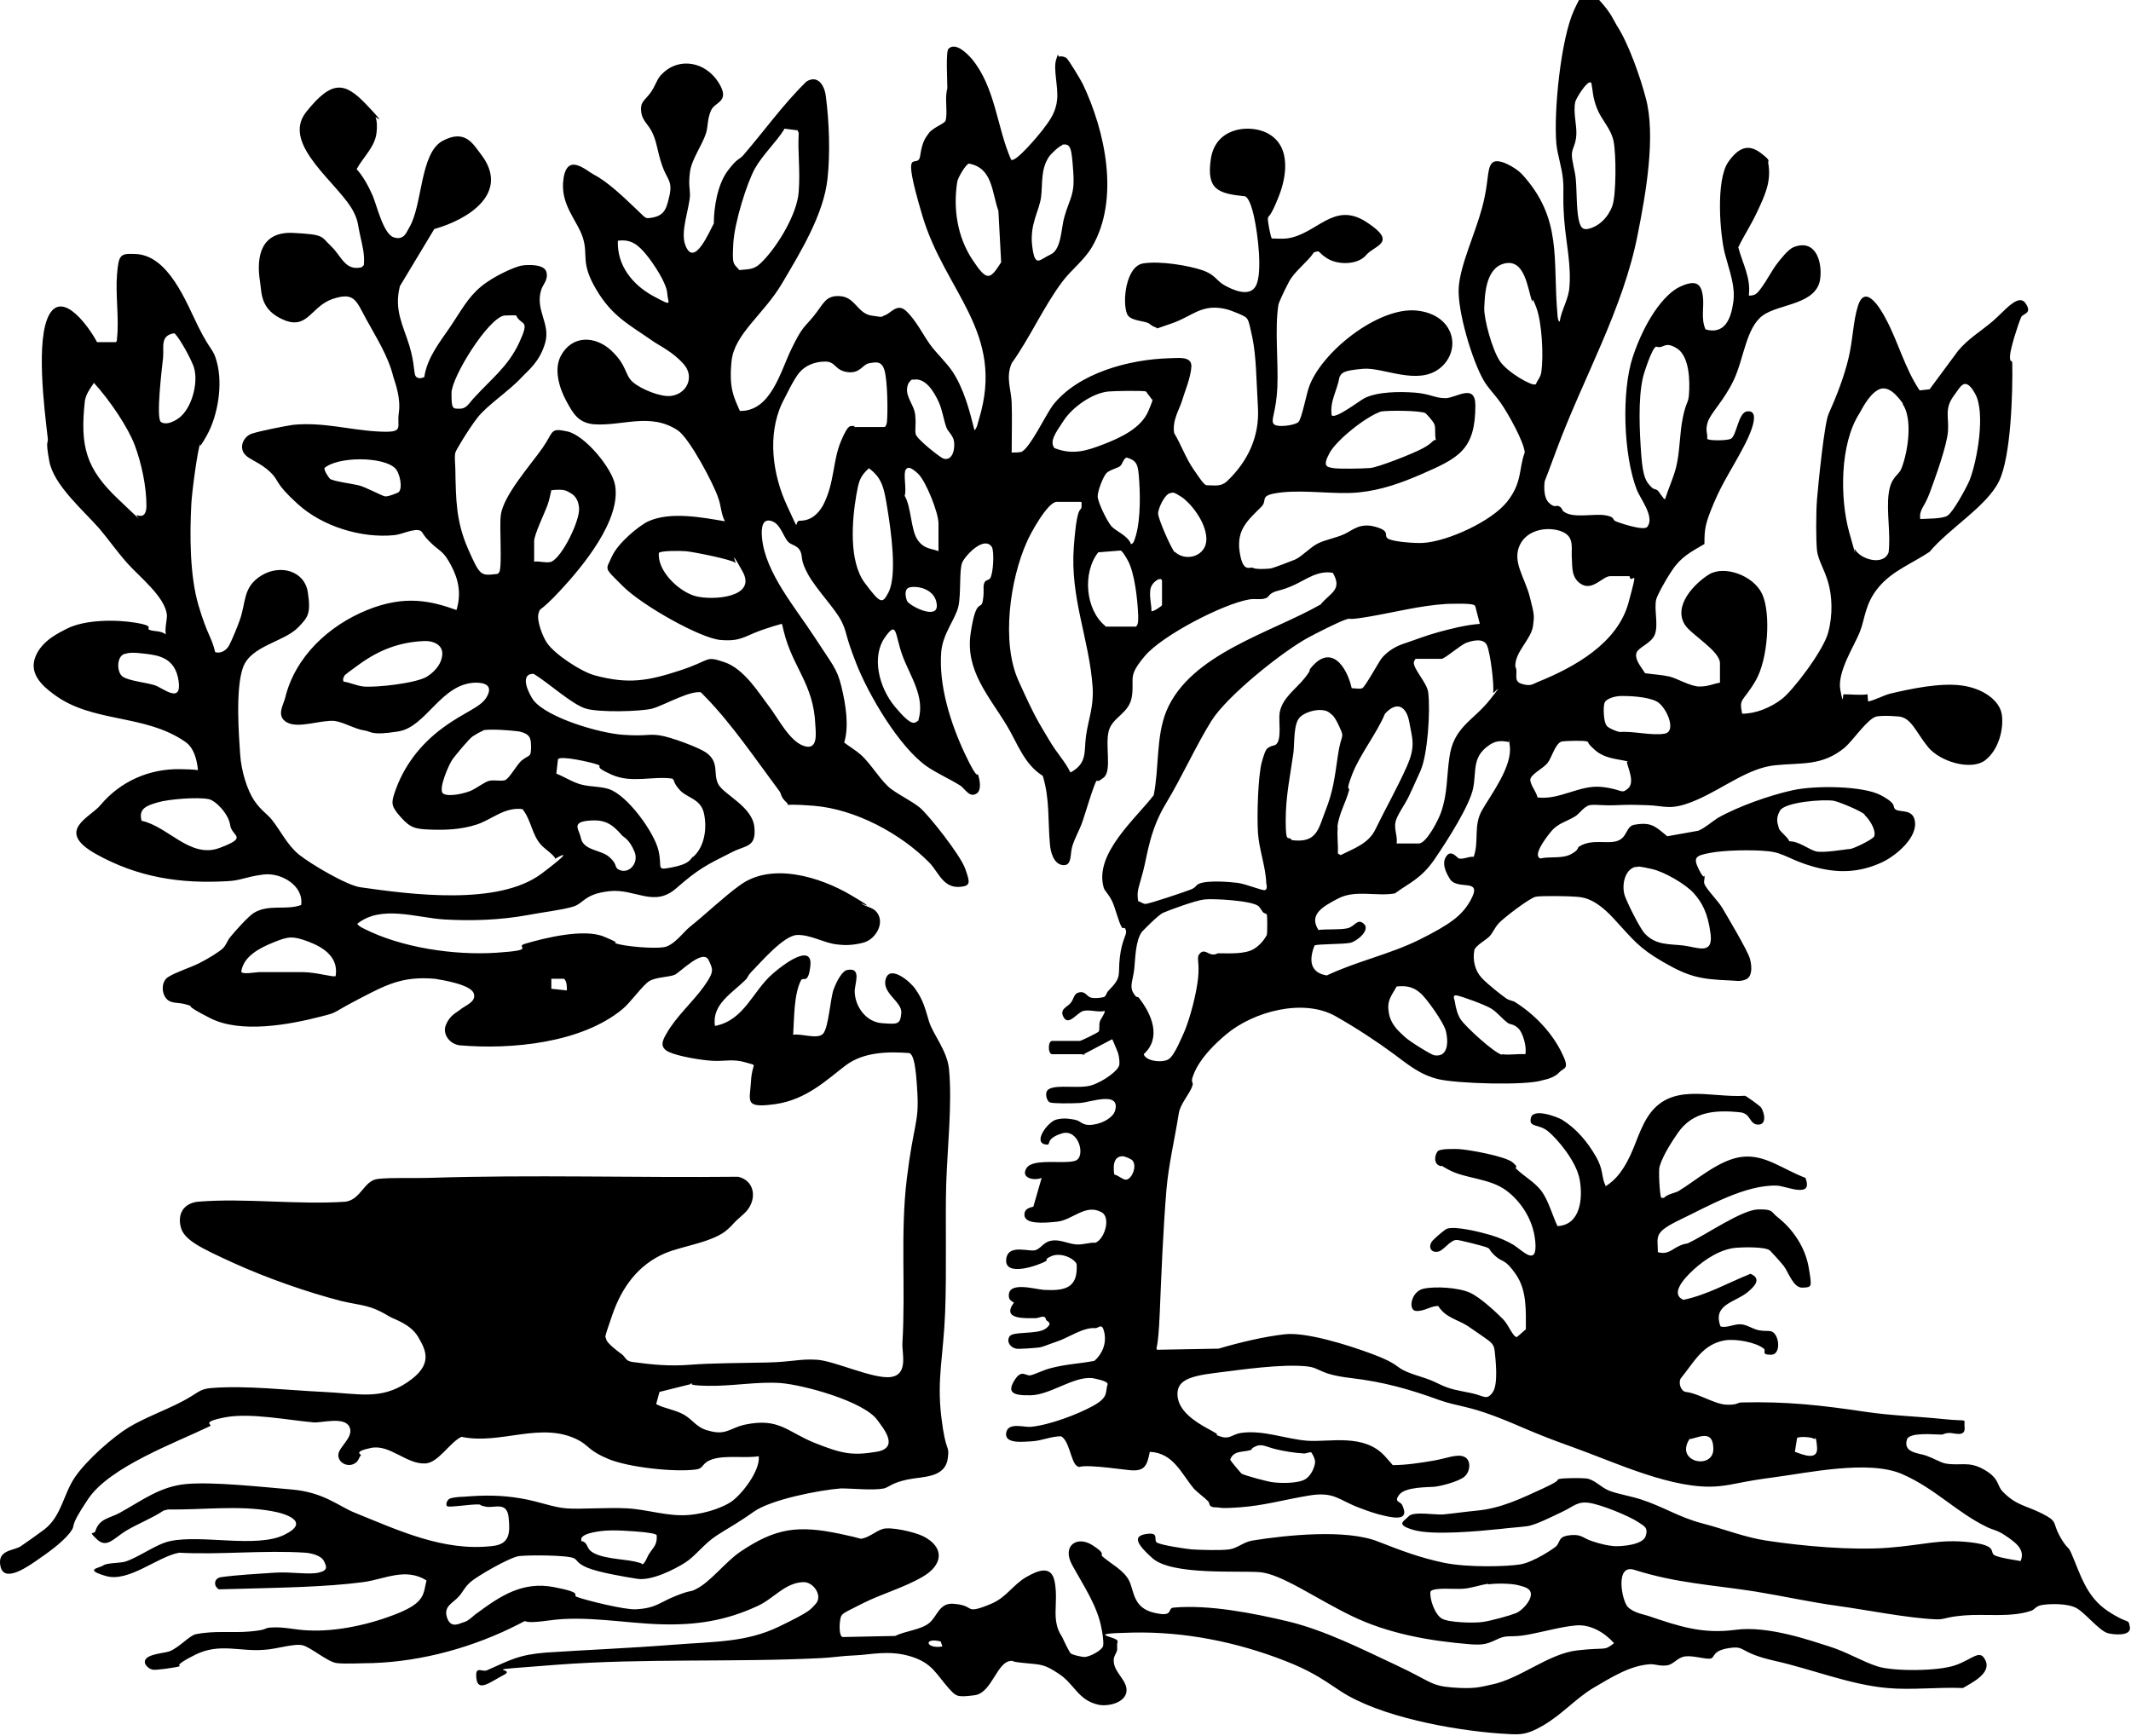 <svg viewBox="0 0 384.2 313" version="1.1" xmlns="http://www.w3.org/2000/svg" id="Layer_1">
  
  <path d="M336.8,126.5c1.1-.2,2.8-1.1,3.9-1.4,3.8-.9,9-2,12.9-1.5s6.9,2.7,7.3,5.2-.5,6.4-3,8.3-8.1.3-10.3-2.4-3-5.3-5.3-5.5-3.3-.1-4,0c-1.6.4-4.2,4.3-5.7,5.6-4.1,3.4-7.8,2.7-12.6,3.2s-9.2,4.1-14,6.2-5.7,1.1-8.9,1-3.3-.1-5.8,0-3.7-.2-4.7,0-1.9,1.6-2.6,2c-1.6,1-3.1,1.2-4.4,2.8s-3.2,4.3-1.9,4.8c1.8-.4,4,.1,5.6-.8s.9-1.1,1.5-1.4c2.3-1.4,5.1-.3,6.9-1s1.4-2.7,3.1-2.9c3-.5,3.7.4,5.8,2.1l5.6-1c1.2-.5,2.4-1.6,3.5-2.3,3.7-2.1,9.4-4.1,13.5-5s12.7-.8,15.9.9,1.9,2.1,2.7,2.6,3-.1,3.4,1.9c.7,3.1-3.5,6.5-5.9,7.6-4.1,1.9-8,2-12.3.8s-5.3-2.5-8.2-2.8-7.9-.2-10.5.3-3.1.8-2,3,.9.7,1,1.2-.2.9,0,1.4c.3.9,2.5,3.1,3.2,4.3s4.6,7.7,5,9.2.4,3.2-.7,3.7-2.1.2-2.9.2c-5.4-.2-7.5-.7-12-3.3s-5.4-4-9-7.9-5.8-3.8-6.8-3.9-6.1-.2-7.2,0-5.9,3.9-6.7,4.8-1.1,1.8-1.7,2.4-2.6,1.7-2.7,2.5c-.3,1.7.1,3.6,1.3,4.9s3.7,3.2,4.4,3.7,1.3.4,1.8.8c3.3,2.1,6.3,5.2,8.1,8.7s.6,2.9-.3,3.9-2.6,1.3-3,1.4c-3,1-15.5.6-18.8-.2s-5.4-2.6-8.1-4.6-6.6-4.6-10.5-6.8c-5.8-3.2-14.7-.8-19.6,3.3s-5.8,6.9-6.1,7.8.2.9,0,1.4c-.4,1.5-2.2,3.2-2.5,5.2-.7,4.5-1.8,9-2.2,13.6-.6,7.4-.9,14.7-1.2,22.1s-.8,6.2-.5,6.8l11.1-.2c3.7-1.1,8.3-2.2,12-2.6s11,1.8,15.8,3.6,4,2.3,6.2,3.2,3.4,1,5.6,2.1,3.5,1.2,5.9,1.7,2.8,1.4,3.9-.1.5-6.2.4-7.3-.4-1.4-.8-1.8-3.4-2.4-4.1-2.9c-1.9-1.2-4-1.5-5.3-3.6-1.4,0-2.5,1-4,.9s-.9-3.5,1.3-4,6.4-.2,8.4.7,5,3.8,6,4.8,1.8,3.3,2.5,3.2l1.6-1.4c0-3.4.2-7-1.8-9.9s-2.4-2.1-3.7-3.3-.8-1.2-1.4-1.5-5.1-1.4-5.5-1.4c-1.2-.1-2.4,1.9-3.4,2.1-1.5.3-1.9-1.1-.9-2.1s2.2-1.9,2.4-2c1.5-.6,6.2.6,7.9,1.1s3,1.1,4.2,1.8c1.7,1.1,4.3,4,3.9-.6s-3.3-7.8-5.2-9.2c-3.1-2.3-7.4-2.1-10.5-3.8s-.3-.6-.6-.7-.6.2-1,0c-1-.4-.9-1.8-.3-2.6.5-.5,2.9-.4,3.7-.4,1.9.1,8.5,1.3,9.8,2.4s.3.8.6,1.1c1.4,1.4,3.5,2.5,4.7,4.2s1.9,4.3,2.8,6.2c4.2-.2,4.6-5.1,4-8.4s-4-7.3-5.7-8.7-3.5-.6-3.1-2.4,4.5-.3,5.6.3c2.6,1.6,4.6,4,6.1,6.6s.9,3.5,1.8,5.4c1.4-.9,2.3-1.9,3.2-3.3,2-3.1,2.5-6.2,4.3-9.1,4.1-6.5,11.2-3.5,17.6-3.9.2,0,2.8,1.9,2.9,2.1.6.9,1.1,3.1-.5,3.1s-1.3-1.9-3.1-2.2c-4.6-.5-8.7-.2-11.4,3.7s-3.1,5.5-3.3,6.1,0,4.9.3,5.6h.5c.7-.7,1.8-.8,2.6-1.2,3.3-2,7.5-5.8,11.6-6.2s7.1,2.2,11.3,3.8c1.5,3.8-3.4,1.5-5.1,1.4-5.7-.2-12.4,3.7-17.4,6.1s-4.1,3-4.1,5.9c1.8.5,2.5-.5,3.8-1.1s1.3-.3,1.8-.6c3-1.4,9.5-5.9,12.4-6s2.4.5,3.6,1.4c2.8,2.2,5,5.5,5.6,9.1s.6,3.5-1.1,3.6-2.6-2.9-3.4-3.9-2.1-2.4-2.5-2.8c-.8-.7-4.8-.6-6-.5-2.8.2-5.6,2-7.7,3.9s-4.2,4.5-1.9,5.5c4.3-.9,8.1-3.1,12.1-4.7,2.1.9.7,2.3-.5,3.3-2.3,1.9-6.4,2.2-4.9,6.2,1.1.3,2.3-.4,3.5-.4s2.3.9,3.5,1.1,1.5,0,2.2.2c1.4.5,1.8,4.2-.1,4.2s-.8-.7-1.3-1.1c-1.5-1.2-5.1-1.8-7-1.5-4.1.7-5.6,4-8,6.9-.4.8,0,2.2.9,2.4,2.2.2,5.2,2.2,7.3,2.3s2-.4,2.8-.4c8.1-.2,14.4.5,22.4,1.7,4.8.7,9.2.8,14,1.3s3.6-.3,3.8,1.5-1.9,1-2.7,1-.9.2-1.4.3c-1.3,0-5.9-.5-6.3.9-.7,2.4,2.1,2.4,3.5,2.9s2.5,1.2,3.4,1.4c2.7.5,4.2-.5,7,1.1s2.3,2.8,3.3,3.9c2.5,2.6,4.1,2.5,7.1,4s1.9,1.6,3.2,4,1.6,1.9,2.1,3.1c1.7,3.9,2.7,7.9,6.6,10.5s3.7,1.2,4,2.9-2.9,1.4-4,1.1c-1.6-.5-4-3.6-5.6-4.5s-4.7-.8-6.1-.6-1.4.9-2.2,1.1c-3.6,1.2-8.2.5-11.9.8s-3.5.8-5.3.7c-4.9-.2-12.4-1.7-17.5-2.4s-10-1.8-14.9-2.6c-7.7-1.2-14.2-1.5-21.8-3.9-3.6-1.2-2.3,5.6-1.2,6.7s3.2,1.4,3.7,1.6c5.6,1.9,9.8,3.3,15.7,2.5s13.7,2,16.9,3,5.9,2.7,8.7,3.6,10.8.9,14-.2,4.5-3.1,5.5-.8-2.6,4-4.1,4.9c-4.4-.2-9.3.4-13.6,0-6.8-.6-13.6-3.4-20.3-4.9s-5.1-2.8-8.3-2.3-2.4,1.8-3.4,1.9-3.1-.6-4.5-.4-2,1.4-3.2,1.6-2.1-.2-3-.2c-3.7.2-7.1,2.4-10.2,4.2s-5.7,4.8-9.1,6.8-4.5,1.7-7.9,1.5c-8.4-.6-21.7-3-28.8-7.7-3.7-2.5-5.6-3.7-9.9-5.4-8.7-3.4-18.1-5.3-27.5-5.1s-2.5.7-2.7,1.6,0,1.1-.1,1.6-.7,1.2-.6,1.9c0,2.1,2.5,3.5,2.3,5.5s-3.2,2.8-5.1,2.4c-3.6-.8-4.3-3.7-7-5.5s-3.1-1.7-6.2-2-1.7-.4-2.4-.4c-2.7,0-3.5,5.8-6.7,6.2s-3.3.2-4.6-1.2c-2.4-2.7-3-4.6-6.9-5.8s-7.3-.3-9.9-.2-4.1.4-6.2.5c-15.9.8-31.9,0-47.7,1.2s-7,.5-9.5,1.8-4.7,3.2-5,.7,1-1.1,1.9-1.5c4.3-1.9,5.7-2.8,10.7-3.2,7.6-.5,15.2-.8,22.8-1.4s13.2-.4,19.2-3.3,5.6-3.1,6.5-4c1.4-1.4-.2-3.9-2-4-3.4,0-5.5,3-8.4,4.3-5.8,2.7-11.2,3.5-17.6,3.3s-13.5-1.6-19.9-.7-3.1-.6-5.6.7c-8,4.1-17.3,6.7-26.3,7-1.7,0-4.9.2-6.5,0s-4.6-2.8-6.1-3.2-4.8.7-6.9.8c-4.4.4-8.1-1.3-12.5.9s-2.3,1.9-2.9,2.1-4.1.7-4.7.6-1.1-.5-1.4-1c-.7-1.8,3.1-1.9,4.3-2.3,1.7-.6,3.7-2.9,4.8-3.1,3.4-.7,6.5-.2,9.8-.5s2.4-.6,3.6-.7c2.4-.2,4.4.4,6.7.5,5.3.3,11.5-1.1,16.4-3.1s4.5-3.5,5.1-5.9c-3.8-2.4-7.6-.2-11.4.3-6.8.9-15.1,1-22,1.2s-3.5.1-4.1,0c-.8-.3-1-1.9.5-2.1,2.9-.4,6.6-.6,9.6-.8s6.1.4,7.9,0,1.5-1.1,1-2.1-2.2-1.4-3.3-1.5c-7.4-.5-15.4.4-22.8,0-3.9.7-9.1,5.4-13.2,4.2s-1.2-1.4-.5-1.9,3-.4,4-.7c2.5-.8,5.6-3.2,8.1-3.7,5.7-1.2,15.5,1.3,20.5-1.1s.2-3.9-2.2-4.3c-6-1.1-12.6-.2-18.7-.3l-.8.2c-2.1,1.4-4.5,2.3-6.7,3.6s-3.5,3.3-5.3,1.6-.5-.8-.3-1.5c.7-2.3,2.6-2.3,4.4-3.3,4-2.2,7.3-4.8,12.1-5.2s13.1.5,18.9,1,8.4,3,11.4,4.2c7.9,3.2,16,7,24.7,6,3.2-.3,3.3-2.3,3-5.2s-2.6-1.6-4.1-1.9-.7-.4-1.3-.4c-1.1-.1-5.4.6-5.7.3s0-1.2.6-1.4,1.9-.3,2.5-.3c3.6-.3,6.7-.3,10.2.3s5.7,1.6,8.2,1.8,7.5-.2,11,0c3.7.2,7.3,1.5,11,1.2s6.5-1.6,7.6-2.3c2-1.3,5.4-5.7,5.1-8.3-2.4.4-5.9-.2-8.2.5s-1.5,1.7-3.2,1.9c-3.9.5-12.1-.4-15.7-1.9s-3.5-2.4-5.4-3.4c-6.7-3.5-14,.9-21.1-.6-2.1,1-4.2,4.7-6.5,4.8-3.4.2-6.4-3.5-9.8-2.8s-1.7,1.2-1.8,1.3c-.4.4-.4,1-1,1.4-1.2.9-3.1.1-3.1-1.4s2.9-3.2,2-5.1-5-.7-6.4-.8c-4.7-.4-11.5-1.8-16.1-.9s-1.9,1.3-2.7,1.6c-6.2,3-18,7.3-21.9,13.1s-1.9,4.3-3.3,6.1-4.1,3.7-5.7,4.8-6.1,4.4-6.8,1.3,2.4-2.8,3.7-3.7,3-2.1,4.2-3c3.1-2.4,3.4-6.3,5.5-9.4s6.9-7.3,9.7-9,6.4-3,9.5-4.6,3.1-2.3,5.4-2.5c6.3-.5,13.8.4,20.2.7s10.3,1.5,15.1-1.7,3.4-5.8,2-8.2-4.4-3.2-5.2-3.7c-3.6-2.2-4.9-1.9-8.7-2.8-6.2-1.6-13.6-4.2-19.5-6.9s-8.8-4.1-9.4-6.4.4-4.3,3.1-4.6c8.5-.7,18,.6,26.6,0,2.8-.4,3.3-3.8,5.8-4.1s6.6-.1,9.4-.2c18.5-.6,37.1,0,55.6-.2,3.3.8,3.4,4.6,1,6.7s-1.6,1.6-2.7,2.6c-2.5,2.5-8.2,3.1-11.5,4.5-4.9,2.1-7.8,6.2-9.5,11.1s-1.2,3.7-1.1,4.4,2.1,2.2,2.8,2.7.6,1.2,1.9,1.4c3.7.5,6.7.8,10.5.5s8.9-.3,13.7-.4,5.9-.7,9.1-.5,10.3,3.6,13.4,3.1,1.9-4.3,2-6.1c.6-9.9-.4-19.9.8-29.7s2.2-10,1.9-15.4-.7-6.7-1.4-7.2c-3.9-.3-8.3-.2-11.5,2.2s-7,6.2-12.7,7-4.6-.5-4.4-4.1,1.4-2.7-.9-3.4-3.8-.2-5.9-.3-6.3-.8-8-1.6-1.2-2-.5-3.2c1.7-3.1,4.8-5.8,6.8-8.6s1.6-3.1.9-4.7c-1-2.3-5.2,2.2-6.2,2.6s-3.3.4-4.5,1.1-3.5,4-4.9,5.1c-7.4,6.1-20,7.3-29.3,6.5-1.8-.2-3.2-2-2.5-3.7s1.9-2.2,2.4-2.6c1-.9,3.2-1.5,2.6-3.1s-5.8-2.4-7-2.6c-5.9-.5-8.8,1.1-13.8,3.7s-3.5,2.3-6.7,3.1c-5.8,1.5-14.5,3.1-20,.3s-2.5-1.9-4.1-2.4-2.3-.2-3.3-.7c-1.4-.8-1.6-3.4-.2-4.3s4-1.7,5.6-2.5,3.7-2.1,4.3-2.7.8-1.4,1.3-2c.9-1.1,3.2-3.7,4.3-4.4,2.7-1.6,5.7-.4,8.5-1.4.5-3.5-3.6-5.9-6.8-5.5s-4.1,1.1-6.5,1.2c-8.5.5-16.2-.7-23.7-4.9s-1-6.6.8-8.8c3.6-4.3,8.8-6.6,14.4-6.5s2.1.5,3.2.2c-.2-1.9-.7-4.1-2.4-5.2-7.3-5-16.7-3.3-23.6-8.5-2.2-1.6-4.5-3.8-3.3-6.8s4.5-4.4,5.6-5c3.3-1.7,8.9-1.7,12.5-1.1s1.7,1,2.5,1.3,2,.1,2.9.8c-.2-1.1.2-2.5.2-3.4-.2-3.3-5.1-7.1-7.2-9.5s-3.3-4.2-5-6.2c-2.8-3.2-8.2-7.8-9-12.1s-.1-3-.3-4.3c-.6-5.2-2.2-17.8.3-22.2s7.3,2.5,8.6,5h3.4c.2-.2.2-.4.2-.7.4-3.5-.3-7.9,0-11.5s.6-3.8,3.2-3.7c6.1.1,9.3,8.8,11.5,13.2s2.7,3.9,3.3,6.3c1.1,4,.2,9.6-1.8,13.2s-1,.8-1.1,1.1c-.6,1.4-1.6,9.3-1.7,11.2-.3,5.6-.3,13,1.3,18.4s2.3,5.5,3,8.4c1,.3,2-.3,2.5-1.2s1.6-3.6,1.9-4.5c1.2-3.2.5-6,3.9-8.1s7.8-.9,8.4,3,0,4.5-1.7,6.3c-2.6,2.7-8.6,3.3-10,7.3s-.7,12.5-.5,15.6,1.3,6.5,2.5,8.3,2.3,2.4,3.2,3.5c1.6,2,2.8,4.6,4.9,6.3s8.7,5.6,11.1,5.9c9.1,1.3,24.9,3.4,32.7-2.5s1.2-2,2.4-2.6c.1-.5-2.1-2-2.5-2.5-1.7-1.8-1.8-4.5-3.4-6.5-3.3-.4-5.5,1.9-8.3,2.8s-5.6,1-8.3.9-3.6-.3-5.3-2.2-1.8-2.5-1.2-4.3c1.6-4.9,4.7-8.9,8.8-11.9s6.8-3.6,7.9-5.6-.4-2.5-2-2.5c-6.3.1-8.9,8-14,8.8s-4.7,0-6.2-.2-3.7-1.5-5.3-1.7c-2.5-.2-6.4,1.4-8.5.3s-.7-3.2-.4-4.4c1.8-7.5,7.9-13.1,14.8-15.9s11.6-1.6,16.1,0c.9-2.9.4-5.5-1-8.1s-1.8-2.3-3.5-3.9-1.5-2-2-2.3c-1.1-.5-3.4.7-4.7.8-6,.6-13-1.6-17.4-5.6s-3.2-4.1-5-5.8-3.7-2.2-4.5-3.1c-1.2-1.3-.3-3.3,1.2-3.8s6.1-1.4,7.5-1.6c5.4-.5,10,.9,15.1,1.2s3.5-.6,3.9-3.3-.6-5.3-1-6.6c-.9-3.7-3.1-7.1-4.9-10.4s-2.1-4.9-6-3.6-4.5,5.6-8.8,3.8-4-4.9-4.3-6.8c-.8-4.9.3-9.2,6-8.9s4.9.6,6.8,2.4,2.5,4.5,5.5,3.8l.4-.4c.2-1.9-.3-3.7-.7-5.5s-.3-2.4-1.1-4c-2.4-5-13.3-12.2-8.6-18.1s7-5.4,10.9-1.3,1.6,2.1,1.6,2.2c.3.7.3,2,.2,2.7-.2,2.6-2.4,4.5-3.6,6.7,1.2,1.3,2.2,3.2,2.9,4.8s1.9,6.9,3.8,7.5,2.3-1,2.8-1.8c2.4-4,1.9-13.4,6-15.6s5.5.6,6.9,2.4c5.4,7-2.3,11.8-8.4,13.5l-6.2,10.3c-1.1,4.3.6,7.1,1.7,10.7s.7,5.3,1.3,5.7,1,.1,1.4,0c.5-3.5,2.8-6.3,4.7-9.1s3.1-5.2,5.5-7.2,6.2-3.6,7.3-3.8,4.1-.3,4.5,1.1-.5,2.1-.9,3.2c-1.2,3.7,1.7,6.1.7,9.6s-3.1,5-4.3,6.3c-2.1,2.3-6.2,5-7.9,7.2s-3.9,5.9-4,6.3c-.2.8,0,2.2,0,3.1.1,5.3.1,9.3,2.3,14.3s2.3,4.8,5.2,4.5c.2,0,.3-.2.4-.3.6-.9,0-8.5.3-10.3.4-3.5,5.4-9.1,7.5-12.1s1.3-3.7,4.5-3,8.1,6.7,8.6,9.7c1.1,6.3-5.9,14.7-9.9,19s-3.5,2.8-3.9,4.1.8,4.3,1.5,5.3c1.4,2.1,6.3,5.3,8.7,5.9,6,1.6,9.5,1,15.3-.9s4.4-2.7,8-1.5,6.3,5.7,8,7.9,3.7,6.3,6.3,7.2,2.2-2.2,2.1-3.8c-.3-7.4-4.1-10.3-5.7-16.9s0-.8,0-1.3c-.2-.2-3.6,1-4.2,1.2-3,1.1-3.6,2-7.2,1.7s-14.1-6.2-17.6-9.7-3.1-2.8-2-5.3,4.9-5.6,6.6-6.4c4-1.8,9.7-.7,13.8,0-.7-1.3-.7-2.9-1.2-4.2-.8-2.5-5.2-10.8-7.3-12.2-5-3.3-10-.7-15.2-1.1-2.8-.3-3.7-2-4.9-4.2s-2.3-5.6-1-8.1c2-3.8,6.2-3.7,9.1-1s2.4,4.4,3.9,5.7,5,2.7,6.8,2.5c2.9-.3,4.4-3.4,2.4-5.7s-4.5-3.4-5.6-4.2c-4.3-3-7.3-4.4-10.2-9.3s-1.4-6.1-2.4-9.3-4.2-6-3.5-10.7,4-1.5,5.5-.7c2.5,1.3,5.4,4.1,7.4,6s1.8,1.9,2.7,1.8c2.4-.3,2.9-1.4,3.4-3.6.8-3.1-.3-3.2-1.2-5.8s-.9-4-1.7-5.8-1.9-2.2-2.1-4,.7-2,1.7-3.4,1.1-2.5,2.1-3.4c3.1-3.1,7.8-2.1,10.1,1.5s-.6,3.5-1.3,5.1-.5,2.7-.9,4.1c-.7,2.2-2.6,4.7-2.9,7s0,2.9,0,4.3c-.2,2.7-1.8,6.6-.8,9,1.6,4,4.3-2.6,5.1-4,0-3,.7-7.1,2.5-9.5s2-1.9,2.8-2.8c3.8-4.4,7.2-9.2,11.4-13.3,2.1-1.3,3.3.8,3.5,2.7.6,4.6.8,10.2.3,14.8-.7,6.5-4.9,13.3-8.2,18.9s-8.6,9.1-9.1,14,.4,6.5,1.5,9c5.6.1,7.3-7.1,9.3-11.2s2.2-3.7,4-5.9,2.1-3.8,4.8-3.6,3.1,3.1,5.6,3.5,1.7.2,2.3,0c1.2-.3,2.3-2.4,4-.8s3,4.2,4.2,5.9,3.1,3.4,4.2,5.1c2,3.1,3,6.9,3.9,10.5.5-.5.6-1.4.8-2,4.8-15.7-6.1-22.9-10.2-36.7s-.8-8-.4-10.8,1.1-3.4,1.5-4c.7-1.1,3-1.8,3.1-2.4.3-1.2,0-3.2.1-4.5s.2-.9.2-1.4c0-1.2-.3-6.5.2-7,1.3-1.3,3.4.9,4.2,1.8,4.3,5.2,4.5,12.3,7.1,18.2.8.6,5.1-4.6,5.7-5.4,1.3-1.7,2.4-3.2,2.6-5.5s-.7-5.4-.2-7.1.3-.5.6-.6c.4-.1.8,0,1.2.2s2.7,4.1,3,4.7c4.1,8.6,6.7,20.8,1.7,29.4-1.4,2.4-3.7,4.1-5.3,6.2-3.4,4.5-5.9,10.2-9.2,14.8-1.1,2.6-.1,4.6,0,7.1s0,6,0,9c.6,0,1.1,0,1.7-.1,1.5-.5,4.5-6.8,5.7-8.4,4.6-5.9,13.9-8.3,21-8.5,1.4,0,4.1-.5,4,1.5s-1.3,4.8-1.7,6.2-1.8,3.5-1.4,5.8c1.2,2,2.1,4.5,3.4,6.4s2,3,2.5,3c1.4,0,2.5.3,3.6-.7,3.8-3.6,5.9-8.1,5.6-13.3s-.3-9.2-1-12.6-.8-3.2-1.1-3.6-3-1.4-3.4-1.5c-4.6-1.2-6.2,1.2-10,2.5s-2.3.9-3,.7-.9-.6-1.4-.8c-1.1-.4-3.2-.4-3.7-1.6-.9-2.2-.2-8.6,2.9-9.1s8.2.4,10.6,1.2,2.6,1.9,4,2.7,4.7,2.4,5.8,0,.3-9.1-.4-12.3-1.4-3.6-1.6-3.7c-4.9-.5-7-1.2-6.2-6.7s6.3-6.2,9.5-5c4.9,1.9,4.4,7.5,2.8,11.6s-1.9,3.5-2,4,.5,3.5.7,3.7c.9,0,1.8.1,2.7,0,5.4-.7,8.4-6.8,14.3-3s1.5,4.2,0,6-5.1,1.8-7,.6-1.1-1.5-2.4-1.1c-1.2,1.8-3.5,3.4-4.5,5.3s-1.8,3.7-1.9,4.1c-.7,4.3,0,10.4-.2,14.9s-1.2,5.8-.7,6.6,3.9.3,4.5-.3,1.4-4.9,1.9-6.3c2.2-6.3,12.5-14.5,19.4-13.8s8.2,7.2,4.2,10.4-10.2-.2-13.8.1-3.9.7-4.3,1.5c-.4,2.4-1.8,4.4-1.4,6.9.7.7,5.1-2.7,5.9-3.1,2.4-1.2,6.4-1.2,9.1-1s3.6,1,5.5,1,5.4-2.8,5.4,1.3c0,8.1-3.1,9.5-9.7,12.4-3.7,1.6-7.3,2.9-11.4,3.3s-9.6-.5-13.9,0-2.3,1.3-3.6,2.6c-2.4,2.4-4.5,4.1-3.9,8.1s1.9,2.6,2.4,2.9,2.6.2,3.2.1,3.9-1.4,4.4-1.6c1.3-.6,2.7-2.2,4.1-2.9s3.3-1,4.8-1.7,2.8-2.1,5.6-1.3,1.4,1.5,2.2,2.1,5.1.9,6.4.8c4.5-.3,12.3-3.9,15.1-7.4s2.1-6,3.2-8.9c-.1-1.9-3.1-7.2-4.3-8.9s-2.3-2.7-3.1-4.1c-2.1-3.6-4.8-12.7-4.5-16.8s2.9-9.5,4.2-14.3.8-7,1.8-8.1,4.2.8,5.3,1.9c7.5,8.1,5.6,15.5,6.5,25.4,0,.3.1,1.3.4,1.3.3-2,1.4-3.7,1.7-5.7.5-4.3-.6-8.6-.9-12.9s0-4.7-.2-7-1-4.4-1.2-6.5c-.5-5.8.8-18.9,3.2-24.1s2.7-3.8,4.7-1.6,2.4,3.4,3,4.4c2.1,3.2,4.2,9.2,5.2,13,1.9,6.8,0,17.5-1.4,24.5-2.6,13.6-9.9,26.1-14.7,39.1s-1.5,3.2-1.9,4.6-.5,3.9.6,4.9,1.2.3,1.8.6.5.8.9,1c1.7,1.2,5.3.3,7.3.6s1.3.8,2,1.1,5.1,1.8,5.7,1c1.4-1.8-1.3-5.1-1.9-6.7-2.4-6.2-2.8-17.7-.7-24s5.5-11.2,8.5-12.6,3.8-.4,4.1,1.6-.4,4.1.5,6.1c3.5,1,4.6-2,5-4.9s-.6-5.3-1.5-8.7-1.7-13.3.6-16.6,4.2-2.9,6-1.5,1.1,1.2,1.2,1.7c.6,3.3-.6,5.8-1.9,8.6s-2.4,4.3-3.5,6.6c.8,3,2.3,5.5,1.9,8.7.4,0,.7,0,1.1-.2,1-.4,2.9-4.1,3.8-5.3s2.2-2.8,3.1-3.2c3.9-1.6,5.2,2.3,4.9,5.4-.4,5-7.4,4.7-10.4,6.9s-3.4,7.8-5.2,11.6-4.2,6-4.7,7.6,0,2-.1,3c0,.4,3.7.4,4.3,0,1-.6,1.3-4.6,2.8-4.9,3-.5.1,5.2-.5,6.3-1.8,3.5-3.8,6.4-5.4,10.2s-1.7,4.7-1.7,7.4c-2.4,1.4-4.2,2.3-5.8,4.7s-2.7,4.6-2.9,5.3c-.4,1.8.4,4.4-.2,6.2s-3.2,2.4-3.4,3.6,1,2.5,1.6,3.5c1.4.2,3.1.3,4.4.6s3.8,1.8,5.4,1.8,2.5-.5,3.7-.7v-3.5c0-2.2-5.1-5.1-6.3-6.9-2.2-3.4,1.6-7.4,4.3-9.1s8,.1,9.6,3.5,1.1,11.8-1.2,15.7-3,3-2.4,5.9c2.5,0,5.1-1.1,7.1-2.6s7.5-8.7,8.4-12,.7-6.7,0-9.1-1.8-4-2-5.7-.2-6.9,0-9.3,1.3-13.7,2.1-15.4c1.4-3.1,2.8-6.7,3.6-10.1s.8-6.6,1.7-9.4c1.3-4,4,.5,4.9,2.2,2.3,4.2,3.5,9.1,6.2,13.1l1.8-.2,5.1-6.9c1.8-2.2,4.2-3.6,6.3-5.4s4.6-5.1,5.9-3.2-.5,1.8-.8,2.5c-.6,1.4-1.9,5.5-2,6.9s.4.8.4,1.3c.1,5.2-.2,16.9-2.4,21.4s-9,8.5-12.5,12.7c-3.1,2.1-6.7,3.4-9.2,6.4s-2.4,5.6-3.4,8.1-4.1,7.2-3.5,10.4.4.8.6.8c1.3,0,3.1.2,4.3,0ZM286.8,14.9c-.6-.5-2.7,2.9-2.8,3.5-.4,1.9.3,4.1.2,5.9s-.7,2.3-.8,3.4.6,3.2.7,4.6c.2,2.2.1,5.1.5,7.2s1.2,1.8,1.6,1.8c2.1-.4,3.8-2.2,4.5-4.2s.7-9.4.2-11.7-2.2-3.8-3-5.9-.7-3.1-1-4.6ZM141.4,23.3c-1.5,2.4-3.9,4.6-5.3,7.1s-3.7,9.7-3.9,13.6,0,3.4,1.1,4.7c2.2-.2,2.8-.1,4.3-1.7,2.7-2.8,6.1-8.4,6.4-12.4s-.2-7.1,0-10.6l-.2-.5-2.4-.3ZM191.5,26.2c-.5.1-2.1,1.6-2.4,2.1-1.5,2.3-1.1,4.7-1.4,7.2s-2.1,4.9-1.6,8.9,1.3,2.4,3.3,1.5,1.9-4.8,2.5-6.8c1-3.5,1.9-3.9,1.6-8.1s-.4-5.2-2-4.9ZM174.7,29.5c-.6.1-2,2.6-2.1,3.2-.8,4.9,0,10,2.7,14.1s3.2,3.6,5.2.5l-.5-9.3c-1.2-3.3-1-7.7-5.3-8.5ZM111.4,43.4c-.2,4.5,2.7,8,6.4,10s2.6,1.3,2.5-.5-2.4-5.3-3.8-7-2.7-2.8-5-2.5ZM276.9,69.3c.3-.8.9-1.3,1-2.3.4-2.9.1-8.8-.9-11.5s-.6-.7-.8-1.2c-.8-2.4-1.3-7.6-4.9-6.8s-3.6,6.1-3.7,8,1.4,7.5,2.8,9.6,5.9,4.6,6.4,4.2ZM93.1,56.9c-.2-.1-1.9,0-2.2,0-2.9.5-9.5,11.1-9.5,14s.2,2.8,1.5,2.8,1.7-1.1,2.7-2.1c3-3.3,6-5.5,8-9.8s.5-3-.5-4.8ZM28.9,76c1,.9,3-.2,3.8-1,2.1-2,3.2-6.6,2.1-9.2s-3-5.6-3.4-5.7c-2.6.4-1.8,2.5-2,4.4s-1.3,10.8-.4,11.6ZM300.2,90c.6-1.9,1.5-3.8,2-5.8.7-2.9.6-6,1.2-8.9s1-2.6,1.1-4.1c.2-2.5.1-7-2.2-8.4s-2.3.2-3.7-.3c-.7.1-2.2,4.7-2.4,5.6-.9,3.9-.6,9.8-.3,13.9s.9,4.8,1.6,5.6.9.5,1.3.8,1.2,1.8,1.4,1.6ZM154,77h5.5c.3-.2.3-.5.4-.8.2-2,.1-7.4-.4-9.3s-1.6-1.6-2.8-1.4-1.6,1.9-3.9,1.6-2.1-1.9-4-1.9-3.6.7-4.7,2-2.8,5-3.1,5.5c-2.7,5.8-1.7,12.9.9,18.5s1.1,2.7,2.3,2.7c2,0,3.3-1.2,4.2-2.8,2.1-4.1,1.7-7.9,3.2-11.5s1.8-2.6,2.5-2.8ZM164.6,68.4c-.3,0-.6.4-.8.7-1,2.1,1,3.7,1.2,5.7s-.1,2.6.1,3.5,4.4,4.2,5,4.4c1.7.5,2.1-1.9,1.9-3.1s-1.1-1.7-1.4-2.6c-.5-1.4-.7-3.1-1.4-4.6s-2.3-4.5-4.7-3.9ZM16.9,69.1c-.7,1-1.4,2-1.6,3.2-.9,8.2.2,12.2,6,17.7s2.9,2.8,3.4,2.9c1.4.5,1.7-.6,1.7-1.7,0-3.5-.9-7.7-2.1-10.9s-4.4-8-7.4-11.3ZM343.1,72.8c-1-1.4-2.7-3.5-4.5-2.5s-3,3.7-3.4,4.3c-3.5,5.5-3.5,15.3-1.8,21.4s.8,2.7,1,3c1,1.9,5.2,3.1,6.1.6.4-3.3-.4-7.3,0-10.5s1.8-3.3,2.3-4.6c1.2-3,2.1-9,.2-11.7ZM346.1,93.6c1.3-.1,4,0,5-.6s3.4-5,4-6.4c1.4-3.6,2.9-12.2,1-15.6s-2.7-1.1-3.8.3c-1.8,2.4-.9,3.9-1.1,6.5s-2.3,8.4-3.3,11.1-1.9,2.9-1.7,4.7ZM206.6,70.6c-.3-.2-6-.1-6.8,0-2.9.3-6.4,2.8-8,5.2s-2.6,3.8-1.7,5c3.3,1.3,5.8.5,8.9-.7s6.7-2.9,8-5.9.6-2,.6-2.2-.9-1.2-.9-1.3ZM258.9,79.4c-.3-.9,0-2.2-.3-2.9s-1.5-1.9-1.6-2c-1-.5-6.7-.5-8-.3-2.7.9-8,5.1-9.3,7.5s-.5,2.5.6,2.7,5.3.1,6.7,0,7.8-2.6,9.6-3.6,1.4-1.2,2.2-1.5ZM204,98.1c.1,0,.3-.2.4-.4,1.2-2.8,1.2-7.7,1-10.8s-.3-3.8-2.3-4.4c-.6.3-.7,1.1-1.1,1.5s-1.9.7-2.5,1.3-1.6,3.2-1.6,4.2,1.6,4.3,2.4,5.3,3,1.7,3.6,3.3ZM59.4,86.3c.7.5,3.9.9,5.2,1.2s4.2,1.9,4.8,2,2.2-.6,2.4-.7c.9-.6.3-3.6-.6-4.4-2.2-2.1-10.3-2.1-12.7,0-.1.4.7,1.7,1,1.9ZM156.6,84.5c-1.7,1.5-1.8,2.6-2.2,4.7-.8,4.6-1.4,12,1.5,15.9s3.2,3.8,4.3,1.7c1.6-3.2.4-11.3-.2-15s-.9-5.6-3.4-7.4ZM169.2,99.3v-4.9c0-2-2.3-7.7-3.7-9s-1.9-1.2-2.2-.7c-.5.7.2,3.6-.2,4.7,1.2,2,1.1,6.1,2.3,7.9s2.7,1.6,3.8,2.1ZM96.2,101.3c1-.2,2.3.3,3.2,0,2-.9,5.2-7.5,5-9.7s-1.4-2.6-2.1-3-2-.3-2.9-.2c-.2.9-.4,1.9-.7,2.7-.5,1.4-2.4,5.3-2.4,6.5v3.7ZM211.8,99.5c2,1.9,5.8.8,5.7-2.4s-3.1-6.6-4.5-7.5-1.5-.8-1.9-.7c-1,0-2.3,2.7-2.3,3.7s2.4,6.4,3,7ZM194.9,90.5h-4.4c-1.6,0-4.8,5.8-5.4,7.3-3,6.7-4.6,18-1.5,24.9s3.7,7.6,5.4,10.5,2.9,3.9,4,6.1c3.1-1.7,2.4-3.7,2.8-6.6s1.4-5.2,1.2-8.7c-.6-8.8-4.1-16.1-3.4-25.4s1.5-5.3,1.4-8ZM195.7,190.1h-6c-.8,0-.8-2.4,0-2.4h5c.2,0,3.3-1.5,3.4-1.7.2-.4,0-1.2.2-1.8s.8-1.2.9-1.9c-1.2.3-2.8-.3-3.9,0s-2.6,2.7-3.5,1.2.6-1.9,1.2-2.6.6-1.7,1.4-1.9c1.3-.4,1.5.7,2.3.9s1.9,0,2.3-.1.5-.8.8-1.1c2.6-2.6,1.7-2.8,2.1-6.1s1.3-4,1.1-4.8-.5-.3-.7-.5c-.7-1.1-1.2-3.7-1.9-5s-1.2-1.6-1.4-2.2c-1.8-6.1,5.7-12.4,9-16.7,1-4.9.4-10.6,2.3-15.2,4.3-10.3,18.9-14.1,27.8-19.2,1.7-2.1,4-2.6,2.2-5.7-2.7-.5-4.8,1.2-7,2.2s-2.8.9-3.7,1.3-.9,1-1.5,1.1c-.8.3-1.9,0-2.9.2-4.7.8-15.7,6.5-18.8,10.2s-1.9,3.8-2.3,7.1-3.5,3.8-4.2,6.4.6,7.2-.9,8.4-1,.3-1.3.6c-.5.6-2.2,6.5-2.7,7.8s-1.3,2.7-1.7,4.1,0,3.5-1.7,3.3-2.2-2.5-2.3-3.7c-.4-4.2,0-8.2-1.3-12.4-3.4-2.1-4.6-6-6.5-9.1-3.2-5.3-7.5-9.9-6.5-16.6s1.9-4,2.2-5.9,0-2.2.2-3,.8-.6,1.1-1c.6-.8.8-5,.3-5.7-1.4-2-4.7,1.5-5.3,2.8s-.2,5.6-.7,7.9-2.8,4.9-3.1,8.2c-.5,6.1,1.7,13,4.3,18.5s2.1,2.9,2.4,3.9.5,2.5-.2,3.1c-1.3,1-2.1-.6-3-1.3-1.9-1.2-4.2-2.2-6.1-3.5-5-3.5-10.5-12.9-12.7-18.5s-1.6-5.5-2.7-7.7-4.5-5.7-6-8.4-.9-3.1-1.4-4.2-1.7-1.1-2.2-1.7c-1-1.1-1.4-3.4-3.2-3.8s-1.6,2.2-1.5,3.2c.6,6.2,6.1,12.6,9.4,17.7s4.1,5.7,4.9,9,1.4,7.2.5,10.1c.9.7,2.1,1.4,3,2.2,1.9,1.7,3.7,4.9,5.5,6.2s3.6,2.1,5.1,3.3,7.3,8.5,8.2,11,1,3.1-.7,3.3c-3.2.4-4-2.5-5.7-4.3-5.2-5.3-13.4-9.7-20.9-10.3s-3.7.5-4.9-.6-.8-1.5-1.4-2.2c-4.1-5.5-8.5-12-13.2-16.8s-.3-.6-.4-.7c-1.7-1-7.2,2.3-9.3,2.8s-9.3.7-11.8,0-6.7-4.6-9.5-6.3c-2.7,0-.8,3.7,0,4.8,2.6,3.2,11.9,5.9,16.1,6.2s4.5-.2,6.6.1,7.1,2.2,8.4,3.1c2.5,1.8,1.2,3.8,2.2,5.7s6.1,4,6.5,7.7-1.5,3.3-3.9,4.5c-4.8,2.4-6.2,3.1-10.2,6.6s-7.4,0-12,.5-4.6,2.2-6.6,2.8-5.5,1-8.1,1.5c-4.9.9-10.1,1.1-15.1.8s-11.4-2.7-15.7.8c.3.4.7.6,1.1.8,6.8,3.5,16.4,4.9,24,4.4s3.2-1,5.1-1.6c3.7-1.1,10.7-2.8,14.3-1.3s1.4.9,2.1,1.2c1.7.6,6.9,1,8.7.7s3.5-2.7,4.6-3.6c3-2.4,6.1-5.4,9-7.5,5.7-4.3,14.5-1.6,20.1,1.7s1.2,1.1,2,1.6,1.7.6,2.4,1.2c2,1.9.2,5.2-2.2,5.8s-3.8.4-4.7.3c-2.2-.2-4.8-1.8-7.2-1.7s-6.5,4.9-7.8,6.2-.9,1.3-1.5,1.9c-2.4,2.4-6.1,4.4-5.5,8.3,5.3-1,6.8-6.3,10.4-9.4s7.2-4.9,6.8-1.4-1.3,1.8-1.7,2.6c-1.3,2.6-1.2,6.9-1.4,9.8,1.4-.3,4.4.9,5.4-.2s1.3-6.4,1.9-8,1.6-3.4,2.5-3.5c2.7-.5,1.2,2.7,1.3,4,.1,2.7,2.1,5.4,4.9,5.6s3.3.3,3.5-1.8-3.6-3.6-2.8-6.2,4.5.6,5.3,1.8c1.5,2.1,1.8,3.6,2.5,5.9s3.3,5.3,3.6,8.6c.6,6.1-.3,14.3-.5,20.6s.1,15.6-.2,23.3-1.5,11.9-.7,18.7,1.5,5,1.2,7.4c-.4,3.8-4.5,3.4-7.3,4s-3.2,1.3-4.2,1.6c-2.1.4-5.5,0-7.8,0-3.9.3-12.6,2-15.7,4.2s-4.4,2.8-6.7,4.3-3.8,3.7-5.7,4.9-6,3.3-8.6,2.9-7.1-1.2-9-2-1.7-1.3-2.4-1.7c-1.2-.6-8.2-.6-9.9-.4s-7.7,3.7-8.8,4.7-1.3,1.7-2,2.5c-1.1,1.3-2.9,1.8-2.2,3.9s2.3,1,3.1.8,1.8-1.3,2.3-1.6c4.2-3.1,8.2-5.8,13.9-4.7s3,1.4,4.2,1.8c2,.7,8.6,2.3,10.5,2.2,3.7-.2,4.2-1.2,7.2-2.4s2.4-.6,3.6-1.2c2.7-1.3,5.3-4.9,8.1-6.8,6.4-4.3,10.4-4.8,18-3.2s1.9,1,3.5.9,2.8-1.4,4.2-1.8,5.5.5,7.2,1.3c4,2,3.6,5.2,0,7.3s-7.5,3.1-11,4.9-3.7,1.7-3.9,2.8-.2,3,.4,3.2l9.5-.2c1.8-.9,4.6-1.1,6.1-2.3s1.8-3.7,4.4-3.5,2.6.9,3.4,1,2.7-.7,3.4-1c2.7-1.1,3.9-3.4,6.3-4.8s4.5-2,5.1.6,0,5.3.3,7.3,1,2.6,1.2,3.1,1.2,2.5,1.4,2.7c.2.3,2.1.7,2.5.7.9,0,3.3-1.2,3.4-2.1s-.2-2.6-.3-3c-.7-4.1-3.4-8-5.3-11.5s.9-5.3,3.6-3.6,1.3,1.6,1.9,2.1c1.5,1.3,3.9,2.5,4.8,4.4s.7,4.8,4.4,5.7,2.4-.7,3.5-.9c6.4-.6,14.5,1,20.8,2.5,6.6,1.6,13.3,5,19.5,7.9s6.1,3.7,10.1,4,5-.1,6.9-.5c5.2-1,10.3-5.6,15.6-6.2s4.7.2,6.6-1.3c-1.7-1.9-4.2-3.4-6.8-3.2s-6.1,1.2-8.9,1.7-3.4,0-4.9.6c-2.2,1-2.7,1.3-5.4,1.1-7.3-.6-14.7-1.9-21.3-5.1s-12.7-7.6-16.6-7.9-15.8.6-19.3-2.5-3.2-4.1-1-4.4,1.2,1,1.7,1.5,5.3,1.2,6.4,1.3c1.6.1,5.2.2,6.7,0s2.5-1.3,4.2-1.6c6.2-1,17-2.1,22.7.2,4.1,1.6,7.5,2.9,11.8,3.8s11.4.7,13.8.3,6.1-2.9,6.5-3.3c.7-.8.4-1.6,2-1.9,2.5-.4,2.6.4,4.4,1s2.9.8,3.9.9c1.4.1,5.3-.2,5.8-1.8s-.3-1.8-1.3-2.5c-1.8-1.2-6.8-3.2-8.9-3.5s-2.7.6-4.8,1.6-4.9,2.4-6.3,2.6-3.3.3-4.8.5c-3.9.4-12.2,1.2-15.7.2s-1.7-1.6-.9-2.5,4.9-.2,6.1-.3c2.1-.2,4.1-.5,6.2-.7,4.3-.4,8-2.2,11.9-4s2.1-1.5,2.9-1.7,4-.2,4.9-.1c1.5.2,2.6,1.6,4.1,2.2s4,1,5.8,1.6c4,1.3,6.8,3.2,11,4.3s7.6,2.5,11.5,3.1c6.5,1,15.5,1.8,22,1.3s9.3-1.6,14.7-1,3.4,1.9,4.6,2.4,3,.7,4.6,1c.9-2.1-1-3.4-2.6-4.5s-2.1-1-3.4-1.6c-5.6-2.7-9.4-7-15.4-9.6s-17-.2-23.1.6-6.9,1.3-9.9,1.6c-8.1.8-18.9-4.4-26.5-7.1s-9.3-3.8-14.1-5.6-6.5-1.7-9.7-2.8c-5.5-2-10.1-3.3-16-4s-5.4-1.8-7.9-2.1c-4.6-.5-12,.6-16.8,1.2s-6.8,1.5-6.6,4.1,2.8,4.5,5.6,6,.9.8,1.5,1.1c2.3,1,2.5-.1,4.3-.4,4-.6,8.1,1.1,12,1.4s10.2-1.4,14,2.8.7,1.4,1.3,1.6c2.5,0,5-.4,7.4-.8s4.3-1.3,5.6-.7,1.1,2.7,0,3.6-4.3,1.7-5.4,1.8-5.2,0-6.3,1.4.2,1.2.5,1.9c1.3,2.7-1,2.4-2.9,2s-3.5-1-4.8-1.5c-3.8-1.4-4.5-3-9.2-2.2s-8.1,1.8-12.3,2.1-3.2,0-4.8,0c-1-.2-.6-.7-1-1.1-.7-.7-1.7-1.4-2.5-2.2-2.3-2.7-3.7-6.5-8-6.7-.5,2.5-.9,3.6-3.7,3.3s-4.6-.6-7-.7-1.8.4-2.5-.1c-1-.7-1.3-4.5-2.8-5.3-1.8,0-3.5.8-5.2.9s-5,.5-4.7-1.5,3.2-1,4.4-1.1c3.3-.3,8.4-2.2,11.3-3.8s2.1-2.5,2.6-3.9c0-.6-2.3-1-2.8-1.1-3.4-.3-7.5,3-11,3.1s-4.3-.6-3-2.7,2-.7,2.9-.9,2.4-1,3.7-1.3c2.6-.7,5.2-.8,7.8-1.3,1.5-1.3,2.2-3.2,1.8-5.1s-1-.8-1.6-.8c-2.2-.2-4.8,1.7-6.9,2.4s-2.5,1-3.4,1.1-3.5.3-4,.2c-1-.2-1.8-1.2-1.2-2.2s5-.3,6.5-1.4.2-1.3.1-1.6c-.2-1-1-.4-1.8-.3-2,0-6.3.3-4-2.8-.4-.3-.8-.4-.9-1-.4-3,4.7-1.4,6.3-1.3,3.8.2,6.2-.3,5.9-4.7-.8-1.3-3.1-2-4.5-1.4s-.7.7-1,.9c-1.4.8-7.4,2.9-7.2-.2s4.3-1.3,5.4-1.8,1.4-1.5,2.9-1.7,2.9.6,4.3.7,2.4-.4,3.5-.3c1.7-.7,2.8-4.6,1.1-5.5-2.9-1.6-5.2,1.4-8,1.7s-5.7.4-5.9-1.1c-.1-1.1.7-1.4,1.6-1.6l1.5-5.2c-1.4.6-3.9,0-2.7-1.8s6.9-.6,8.8-1.3.6-5.9-2.5-4.9-1.8,2.1-2.7,2c-2.7-.2.2-4.1,1.7-4.5s2.6-.1,3.3,0c1.3.2,1.3,1.2,3.4.9s3.6-1.5,3.9-2.4c1.2-3.8-4.5-1.6-6.3-1.5s-4.8.1-5.4-.1-1.1-1.9-.2-2.4c1.5-.9,5.5,0,7.7-.7s4.9-2.7,5-3.7-.2-2.1-.3-2.3-.9-2.3-1-2.3l-5.5,2.9ZM293.8,103.9h-3.5c-1.3,0-3.1,2.6-5.1,1.5s-1.7-3.4-1.8-4.5c-.2-1.9.6-4-1.7-5s-6.3-.6-7.7,2.4.9,5.8,1.8,9.3.8,3.4.6,5.2c-.3,2.5-3.3,4.7-3.2,7.4.6,1.1-.5,2.6,1.1,3.1s2,.1,2.9-.3c6.7-2.7,14.4-7,16.4-14.3s.6-3.1.2-4.7ZM118.8,99.6c-.4,3.3,3.6,7.1,6.6,7.9s11.1.3,8.5-4.4-1.1-1.5-1.3-1.6c-.6-.6-7.7-2-8.9-2.1s-4.6-.1-4.9.3ZM199.3,113h5.5c.5-.4.4-1.4.4-2.1-.1-2.6-.6-7.6-1.9-9.9s-1.3-1.6-1.6-1.7l-3.7.3c-2.9,3.7-2.3,10.4,1.3,13.3ZM209.5,109.1v-4.3c0-1-1.9.1-2.1,1.5s.2,2.6.2,3.9c.2.2,1.9-.9,1.9-1.1ZM164.1,105.9c-1.1.2-.9,1.5-.6,2.4s5.6,3.6,5.4.8-3.3-3.5-4.8-3.2ZM265.9,109.2c-.4-.5-4.3-.3-5.1-.3-4.8.3-9.3,1.5-14,2.3s-2.8.1-4.1.5-5.4,2.5-6.7,3.2c-4.7,2.5-14.8,10.6-17.6,15.1s-5.3,10.1-8.2,14.9-3.3,9.1-4.1,12.2-1.2,3.5-.9,5.4c.4.1.9.5,1.3.5.7,0,7.2-2.2,8.2-2.6s.9-.8,1.4-1c1.4-.7,5.4-.4,7-.2s4.6,1.5,5,1.3.3-.8.2-1.2c-.1-3-1.3-6.1-1.5-9.1s0-10.3.7-12.8.9-2.4,1.4-2.7.9-.2,1.2-.5c1-.9.4-4.2.6-5.6.4-2.7,3-4.4,4.5-6.3s.6-1.2,1.1-1.8c3.6-4.5,6.5-.4,7.4,3.6.6,0,1.4.2,1.9,0s2.9-4.6,3.5-5.4c1-1.2,2.4-2.1,3.9-2.6,2.1-.7,4.1-1.5,6.3-2.1s4.9-1.3,7.5-1.5l-.8-3.1ZM165.6,129.8c1.2-4.2-1.5-7.8-2.9-11.6s-.9-6.5-3.2-3.2-1.2,8.8,1.9,12.5,3.5,2.9,4.2,2.4ZM251.8,152.1h4c1.4,0,3.6-4.4,4-5.6,1.2-3.4,1-6.4,1.5-9.8.7-5.6,4.3-6.7,7.3-10.5s.5-.9.6-1.3c.2-1.5-.5-7.1-1.1-8.5s-2.6-.9-3.7-.5-3.9,2.9-4.5,2.9h-4.6c-.2,0-.3.4-.4.6-.1,1.3,2.4,3.7,2.6,5.5.4,3.3-.1,11.2-1.4,14.1s-1.4,3.1-2.1,4.6-2.1,3.3-2.4,4.6.4,2.6.2,3.9ZM61.9,122.9c1.3.2,2.5.8,3.7.9,2.3.2,9.5-.6,11.4-1.8s2.5-2.7,2.6-3.2c.7-2.3-1.2-3.3-3.2-3.2-4.4.2-8,1.6-11.5,4.1s-2.7,2.1-2.8,2.2c-.2.3-.3.5-.2.9ZM22.5,117.9c-1.5.4-1.5,3.3-.4,4.1s4.5,1.1,5.9,1.6,4.8,3.4,4.2-.8-3.6-4.6-5.9-4.9-3.1-.2-3.7,0ZM289.8,131c.4.4,1.7.9,2.2,1,2.5-.2,5.8.7,8.1.3s.3-4.9-1.4-5.8-5-1-6.3-1-2.8.5-3.1,1.2-.2,3.6.4,4.2ZM241.2,149.1c-.2,1.5.1,3.2,0,4.8l.5.3c2.4-1.2,5.1-2.1,6.3-4.7,1.8-3.7,3.9-7.4,5.6-11.2s1-5.1.5-8-2.2-4-4.4-1.6c-1.5,3.6-4.5,7.3-5.9,10.9s-.3,2.1-.6,3c-.6,2.2-1.8,4.1-2.1,6.6ZM239.9,128.7c-1.2-1.3-4.5-.5-5.6.7s-.9,4.5-1.1,6.3c-.6,4.3-1.4,7.8-1.4,12.3s.5,2.5,1.1,3.5c4.6.6,4.8-2.1,6.1-5.4s1.6-5.6,2.2-9.8,1.3-3,.3-5.2-1.4-2.2-1.6-2.4ZM87.1,131.8c-.5.1-1.4.7-1.9,1-.7.5-3,3.3-3.6,4.1s-2.7,5.5-1.7,6.2,4.2-.1,5.2-.6,2.3-1.5,3.1-1.7,2,.1,2.8-.1,2.2-2.9,3.1-3.6,1.3-.7,1.5-1.1.2-2.2,0-2.7c-.2-.9-1.2-1.2-2-1.4-1.5-.2-5.2-.5-6.6-.2ZM265.7,154.5c1-2.9-.1-5.6,1.5-8.4s5.5-7.9,5-11.6,0-.6-.2-.7c-1.5-.3-2.5-.2-3.7.7-2.9,2.1-2.1,4.5-2.7,7.6s-4.6,9.4-7,12.9-4.7,4.3-7.1,6.1c-3.3.6-7.1-.7-10.2.9s-5.3,3-3.6,5.7c1.5-.2,3.8,0,5.2-.3s1.8-1.9,3-.8-1.2,3.1-2.4,3.4-6.1.2-6.5.5c-1,2.5-.9,4.9,2.2,5.4,5.5-2.6,11.4-3.8,16.8-6.5s7.6-4.3,9.1-7c2.4-4.3-2.3-1.7-3.7-3.9s-1.1-3.4-.7-4c.9-1.5,2.1.3,2.3.3.7.2,1.7-.3,2.4-.3ZM293.5,137.3c-2.2-.5-4.2-.5-6-2.1s-.8-1.3-1.4-1.5-3.8-.1-4.5,0c-1.2.3-1.8,2.9-2.6,3.9s-3.2,2.1-3.1,3.1,1.1,2.1,1.3,3.1c4,.5,7.6-2.3,11.5-1.9s3.5,1.4,4.8.3,0-3.7-.2-4.8ZM125,154.5c2.1-1.9,2.5-5.3,1.9-7.9s-3.1-2.7-4.4-4.2-.7-1.5-1.3-2c-3.6-.5-7.3.9-10.9-.7s-1.5-1.4-2.5-1.8-6.7-1.7-7.2-1l-.3,2.6c1.5.6,3,1.6,4.6,2s3.4.3,4.9.8c3.3,1.1,8.1,7.7,8.9,11s-.6,3.7,2.5,3.1,3.2-1.4,3.7-1.9ZM25.5,148c4.8,1,8.8,6.9,14.1,4.9s2.2-2,1.9-4.1-2.7-4.5-3.9-4.7c-2-.4-7.2,0-9.2.6s-3.4,1.1-2.9,3.2ZM336.2,146.9c-.7-.7-4.6-2.3-5.6-2.5-1.8-.3-8.8.2-9.7,1.8s-.3,2.5-.2,3.1,1.6,1.6,1.9,2.4c1.7,0,3.4,1.4,4.7,1.8s5.6-.4,6.2-.4,4.3-1.8,4.4-2.3c.4-1.1-.9-3.1-1.7-3.8ZM111.2,156.6c1.9,1.4,4.1-.8,3.2-3s-1.9-2.6-2.2-2.9c-1.9-2.2-3.2-3-6.2-2.7s-1.6,1.6-1.3,3c.4,2.4,3.6,2.2,5.1,3.5s1,1.8,1.5,2.1ZM294.9,156.3c-2.1.5-2.6,3.6-1.9,5.4s2.7,5.7,3.5,6.6c2,2.2,4.5,1.9,7,2.2s5.4,1.8,4.9-2.1-1.6-5.7-3-7.3-5.3-3.9-7.6-4.4-2.4-.5-2.9-.3ZM228.4,164.9c0-.1-.5-.2-.7-.4-.3-.4-.5-.8-.8-1.1-1.2-1-8.1-1.4-9.8-1.2s-6.5,2-7.4,2.4-3.5,3.1-3.8,3.4c-1.2,1.6-1.2,4.8-1.4,6.7s-.9,3.1-.2,4.3.8.6,1,.9c2.3,2.9,4.2,7.2.9,10.2.4,1.3,3.4,1.6,4.5.9s2.5-4.3,2.8-4.9c1.1-2.6,2.2-6.9,2.5-9.7s-.3-3.7.2-4.3c.8-1.1,1.5-.1,2.3,0s.8-.2,1.2-.2c1.9,0,4.8.2,6.4-.8s2.2-2.4,2.3-2.5c.1-.4.1-3.4,0-3.6ZM60.5,176.1c.6-3.4-2-5.2-4.9-6.3s-3.7-.9-6.2.1-5.5,2.5-5.9,5.3c.1.6,2.6.1,3.2.1,2.5,0,5.5,0,7.9,0s5.6,1,5.9.7ZM102.2,178.5c0-.7,0-1.5-.5-2h-2.3c0,.1,0,1.8,0,1.8l2.8.3ZM251.8,177.9c-1,1.8-1.8,2.5-1.4,4.8s2.2,3.6,2.9,4.3,4.7,3.2,5.3,3.3c2.6.4,2.5-2.6,2.1-4.3s-3.7-6.2-4.6-6.9c-1.3-1.2-2.7-1.4-4.4-1.2ZM270.8,190.1c1.2.2,2.9-.1,4.2,0,.3-1.2-.4-3.9-1.3-4.7s-1.3-.6-1.8-.9c-1-.7-1.9-1.9-3-2.6s-5.5-2.3-6.3-2.4-.4.6-.3,1.1c.1.9.5,2.5,1.1,3.3.9,1.3,6,6,7.4,6.3ZM204.2,209.3c-.2-.3-1.4-.8-1.8-.8-1.8,0-1.7,2.1-1.5,3.3.6.1,1.4.8,1.9.9,1.1.3,2.3-2.3,1.4-3.4ZM124.5,249.6l-5.6,1.4-.6,2.2c1.5.8,3.4,1,5,1.9s2.3,2.4,4.5,2.9c3.1.9,3.8-.5,6.5-1.1,6.2-1.3,7.6,1.3,12.6,3.3s6.8,2.3,11.1,1.6,1.2-4.3.2-5.7c-2.4-3.4-13.4-6.4-17.5-6.7s-8.8.6-13.2.5-2-.5-3-.4ZM327.1,259.5c-.4-.4-2.7-.5-3.1-.2l-.4,2.5c1.4.5,4.2,1.7,4-.8s-.4-1.4-.5-1.5ZM304.6,259.5c-2.7,4.2,4.3,5.6,4.3,1.8s-2.9-1.9-4.3-1.8ZM236.4,261.9c-.3-.1-.8.2-1.3.2-1.7-.1-3.6-.4-5.2-.8s-2.4-1-3.5-.5-.5.6-1,.7c-1.2.4-3,0-3.6,1.7,0,.2,1.8,2.3,2,2.5.3.3,5.1,1.6,5.8,1.6,1.5.2,4.6.2,5.8-.6s1.7-2.5,1.7-3.1-.6-1.7-.8-1.8ZM104.9,277.9c.9.2.9,1,1.4,1.6,1.5,1.6,6.1,1.6,8.2,2.1s.9.5,1.2.5c.6,0,1-1.5,1.4-2,.7-1.1,1.4-1.5,1.3-3.2,0-.4-1.8-.5-2.2-.6-2.2-.2-5.7-.5-7.9-.2s-3.2.7-3.5,1.3v.5ZM268.3,285.6c-1.5.2-3,.8-4.6.9s-5.3-.3-5.8.5c-.2,1.3.8,4.2,2.1,4.9s5.6.8,7.2.6,5.1-1.2,6.1-1.6,2.6-2,2.7-3.3-1.5-1.5-2.1-1.7c-1.3-.4-4.2-.4-5.6-.2ZM169.6,296c-3.2-.8-2.7,1.4.3.9l-.3-.9Z"></path>
</svg>